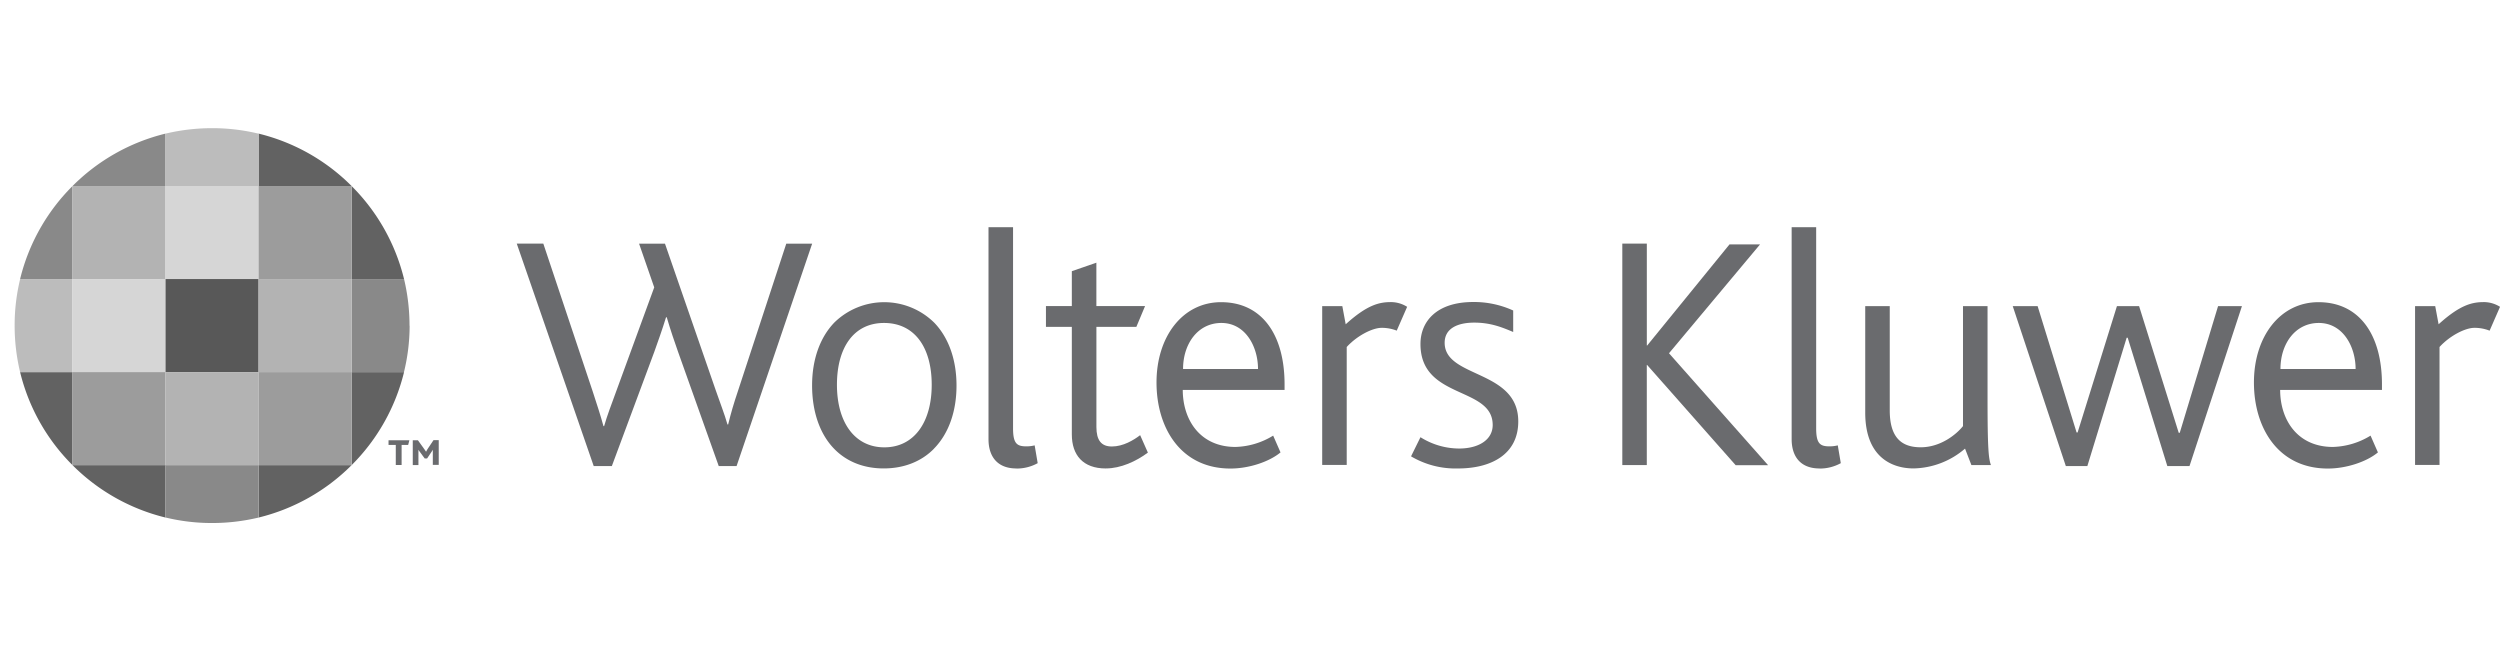<svg id="taylor" xmlns="http://www.w3.org/2000/svg" viewBox="0 0 883 230"><defs><style>.cls-1{fill:#898989;}.cls-2{fill:#626262;}.cls-3{fill:#bcbcbc;}.cls-4{fill:#b3b3b3;}.cls-5{fill:#d6d6d6;}.cls-6{fill:#9c9c9c;}.cls-7{fill:#585858;}.cls-8{fill:#6a6b6e;}</style></defs><title>JOURNALS-</title><g id="wolters"><path id="path2684" class="cls-1" d="M58.47,65.71V47.19A69.71,69.71,0,0,0,25.61,65.71H58.47"/><path id="path2688" class="cls-2" d="M91.33,65.71V47.19a69.66,69.66,0,0,1,32.86,18.52H91.33"/><path id="path2692" class="cls-3" d="M75,45.27a71.09,71.09,0,0,0-16.49,1.92V65.71H91.33V47.21A69.6,69.6,0,0,0,75,45.27"/><path id="path2696" class="cls-2" d="M91.33,164.29V182.8a69.73,69.73,0,0,0,32.86-18.51H91.33"/><path id="path2700" class="cls-2" d="M58.47,164.29V182.8a69.77,69.77,0,0,1-32.86-18.51H58.47"/><path id="path2704" class="cls-1" d="M74.84,184.73a70.49,70.49,0,0,0,16.49-1.93V164.29H58.47v18.49a69,69,0,0,0,16.37,1.95"/><path id="path2708" class="cls-2" d="M124.19,98.56h18.52a69.76,69.76,0,0,0-18.52-32.85V98.56"/><path id="path2712" class="cls-2" d="M124.19,131.43h18.52a69.74,69.74,0,0,1-18.52,32.86V131.43"/><path id="path2716" class="cls-1" d="M144.64,115.06a70.64,70.64,0,0,0-1.93-16.5H124.19v32.87h18.49a69.08,69.08,0,0,0,2-16.37"/><path id="path2720" class="cls-2" d="M25.61,131.43H7.1a69.64,69.64,0,0,0,18.51,32.86V131.43"/><path id="path2724" class="cls-1" d="M25.61,98.56H7.1A69.66,69.66,0,0,1,25.61,65.71V98.56"/><path id="path2728" class="cls-3" d="M5.17,114.94A70.55,70.55,0,0,0,7.1,131.43H25.61V98.56H7.12a69.17,69.17,0,0,0-1.95,16.38"/><path id="path2730" class="cls-4" d="M25.61,98.56H58.47V65.7H25.61Z"/><path id="path2732" class="cls-5" d="M25.61,131.43H58.47V98.56H25.61Z"/><path id="path2734" class="cls-6" d="M25.61,164.29H58.47V131.43H25.61Z"/><path id="path2736" class="cls-5" d="M58.47,98.56H91.33V65.7H58.47Z"/><path id="path2738" class="cls-7" d="M58.47,131.43H91.33V98.56H58.47Z"/><path id="path2740" class="cls-4" d="M58.47,164.29H91.33V131.43H58.47Z"/><path id="path2742" class="cls-6" d="M91.33,98.56h32.86V65.7H91.33Z"/><path id="path2744" class="cls-4" d="M91.33,131.43h32.86V98.56H91.33Z"/><path id="path2746" class="cls-6" d="M91.33,164.29h32.86V131.43H91.33Z"/><path id="path2750" class="cls-8" d="M260.15,164.62h-6.29l-14.37-40.36c-1.18-3.31-2.6-7.47-4-12.21h-.24c-1.42,4.62-2.85,8.54-4.15,12.21l-15,40.36H209.7L182.52,86.05h9.38l17.45,52.23c1.42,4.39,2.73,8.3,3.79,12.22h.24c1.07-3.8,2.61-7.71,4.16-12l13.53-37-5.35-15.43h9.15l17.92,51.75c1.54,4.51,3.08,8.31,4.15,12.11h.24c.95-3.92,2-7.48,3.44-11.75l17.09-52.11h9.14l-26.7,78.57"/><path id="path2754" class="cls-8" d="M312.23,114.07c-10.56,0-16.62,8.54-16.62,21.83S301.9,158,312.35,158s16.73-8.79,16.73-22.08S323,114.07,312.23,114.07Zm17.68,44.38c-4.39,4.51-10.56,7-17.8,7-7,0-13.05-2.38-17.44-6.89-5.11-5.22-7.84-13.17-7.84-22.43s2.85-17,7.84-22.19A25.18,25.18,0,0,1,330,114c5,5.22,7.84,12.93,7.84,22.19s-2.85,17.09-8,22.31"/><path id="path2758" class="cls-8" d="M359,165.46c-6.89,0-9.86-4.4-9.86-10.33V80.24h8.67v71c0,5.34,1.3,6.41,4.63,6.41a11.33,11.33,0,0,0,3-.35l1.07,6.29a15.29,15.29,0,0,1-7.47,1.9"/><path id="path2762" class="cls-8" d="M390.57,165.46c-8.08,0-12-4.75-12-12v-38h-9.14v-7.36h9.14V95.78l8.67-3v15.31h17.2l-3.08,7.36H387.25v35.37c0,4.74,1.77,6.88,5.45,6.88,4,0,7.72-2.25,10-4l2.73,6.16c-4.15,3.09-9.61,5.59-14.83,5.59"/><path id="path2766" class="cls-8" d="M431.39,114.07c-8.3,0-13.53,7.35-13.53,16.25h26.47C444.33,122.49,439.94,114.07,431.39,114.07Zm-13.64,23.61c0,10.69,6.17,20.18,18.63,20.18a26.72,26.72,0,0,0,13.3-4l2.6,5.93c-4,3.32-11.15,5.7-17.68,5.7-17.57,0-26.12-14.37-26.12-30.39,0-16.26,9.27-28.37,22.8-28.37,14.48,0,22.43,11.52,22.43,29v2h-36"/><path id="path2770" class="cls-8" d="M493.35,116.79a14.45,14.45,0,0,0-5.34-1c-3.32,0-8.79,2.85-12.35,6.77v41.66H467V108.13h7.11l1.19,6.41c7.72-7,12-7.84,16-7.84a10.77,10.77,0,0,1,5.7,1.67l-3.68,8.42"/><path id="path2774" class="cls-8" d="M515,165.46a30.81,30.81,0,0,1-16.62-4.28l3.33-6.76a25.79,25.79,0,0,0,13.65,4c6.88,0,11.86-3.08,11.86-8.31,0-13.77-25.51-8.9-25.51-28.6,0-8.07,5.81-14.84,18.63-14.84a33.3,33.3,0,0,1,14.12,3v7.59c-3.91-1.65-7.95-3.31-13.76-3.31s-10.45,2-10.45,7.12c0,12.57,26,9.37,26,27.77,0,11.75-9.73,16.62-21.24,16.62"/><path id="path2778" class="cls-8" d="M613,164.27,581.76,128.9h-.11v35.37H573V86.05h8.66v36h.11l29.09-35.73h10.79l-32.16,38.45,35,39.53H613"/><path id="path2782" class="cls-8" d="M642.66,165.46c-6.89,0-9.85-4.4-9.85-10.33V80.24h8.66v71c0,5.34,1.3,6.41,4.63,6.41a11.43,11.43,0,0,0,3-.35l1.07,6.29a15.32,15.32,0,0,1-7.48,1.9"/><path id="path2786" class="cls-8" d="M696.3,164.27l-2.25-5.82a28.68,28.68,0,0,1-18.16,7c-7.59,0-17.09-3.92-17.09-19.71V108.13h8.66v36.79c0,9.38,3.92,13.06,10.93,13.06s12.57-4.51,14.94-7.48V108.13H702v32.64c0,17.68.36,21.12,1.19,23.5H696.3"/><path id="path2790" class="cls-8" d="M773.33,164.62H765.5l-14-45.34h-.36l-13.89,45.34h-7.6L710.9,108.13h8.79l13.76,44.62h.36l13.89-44.62h7.83l14,44.74h.36l13.53-44.74h8.43l-18.52,56.49"/><path id="path2794" class="cls-8" d="M819,114.07c-8.31,0-13.54,7.35-13.54,16.25H832C832,122.49,827.57,114.07,819,114.07Zm-13.65,23.61c0,10.69,6.17,20.18,18.63,20.18a26.69,26.69,0,0,0,13.3-4l2.6,5.93c-4,3.32-11.15,5.7-17.68,5.7-17.56,0-26.11-14.37-26.11-30.39,0-16.26,9.26-28.37,22.79-28.37,14.47,0,22.43,11.52,22.43,29v2h-36"/><path id="path2798" class="cls-8" d="M879.32,116.79a14.41,14.41,0,0,0-5.34-1c-3.32,0-8.78,2.85-12.34,6.77v41.66H853V108.13h7.12l1.19,6.41c7.71-7,12-7.84,16-7.84a10.74,10.74,0,0,1,5.7,1.67l-3.68,8.42"/><path id="path2802" class="cls-8" d="M144.16,157.14h-2.31v7.11h-2.06v-7.11h-2.56v-1.63h7.36l-.43,1.63"/><path id="path2806" class="cls-8" d="M152.87,164.25v-4.46c0-.31,0-.67,0-.94h0a10.46,10.46,0,0,1-.58.93l-1.44,2.15H150l-1.63-2.23a7,7,0,0,1-.58-.85h0c0,.3,0,.64,0,.88v4.52h-2v-8.74h1.83l2.19,3.05c.26.37.48.69.68,1h0a11.65,11.65,0,0,1,.63-1.11l2-3h1.84v8.74h-2"/></g></svg>